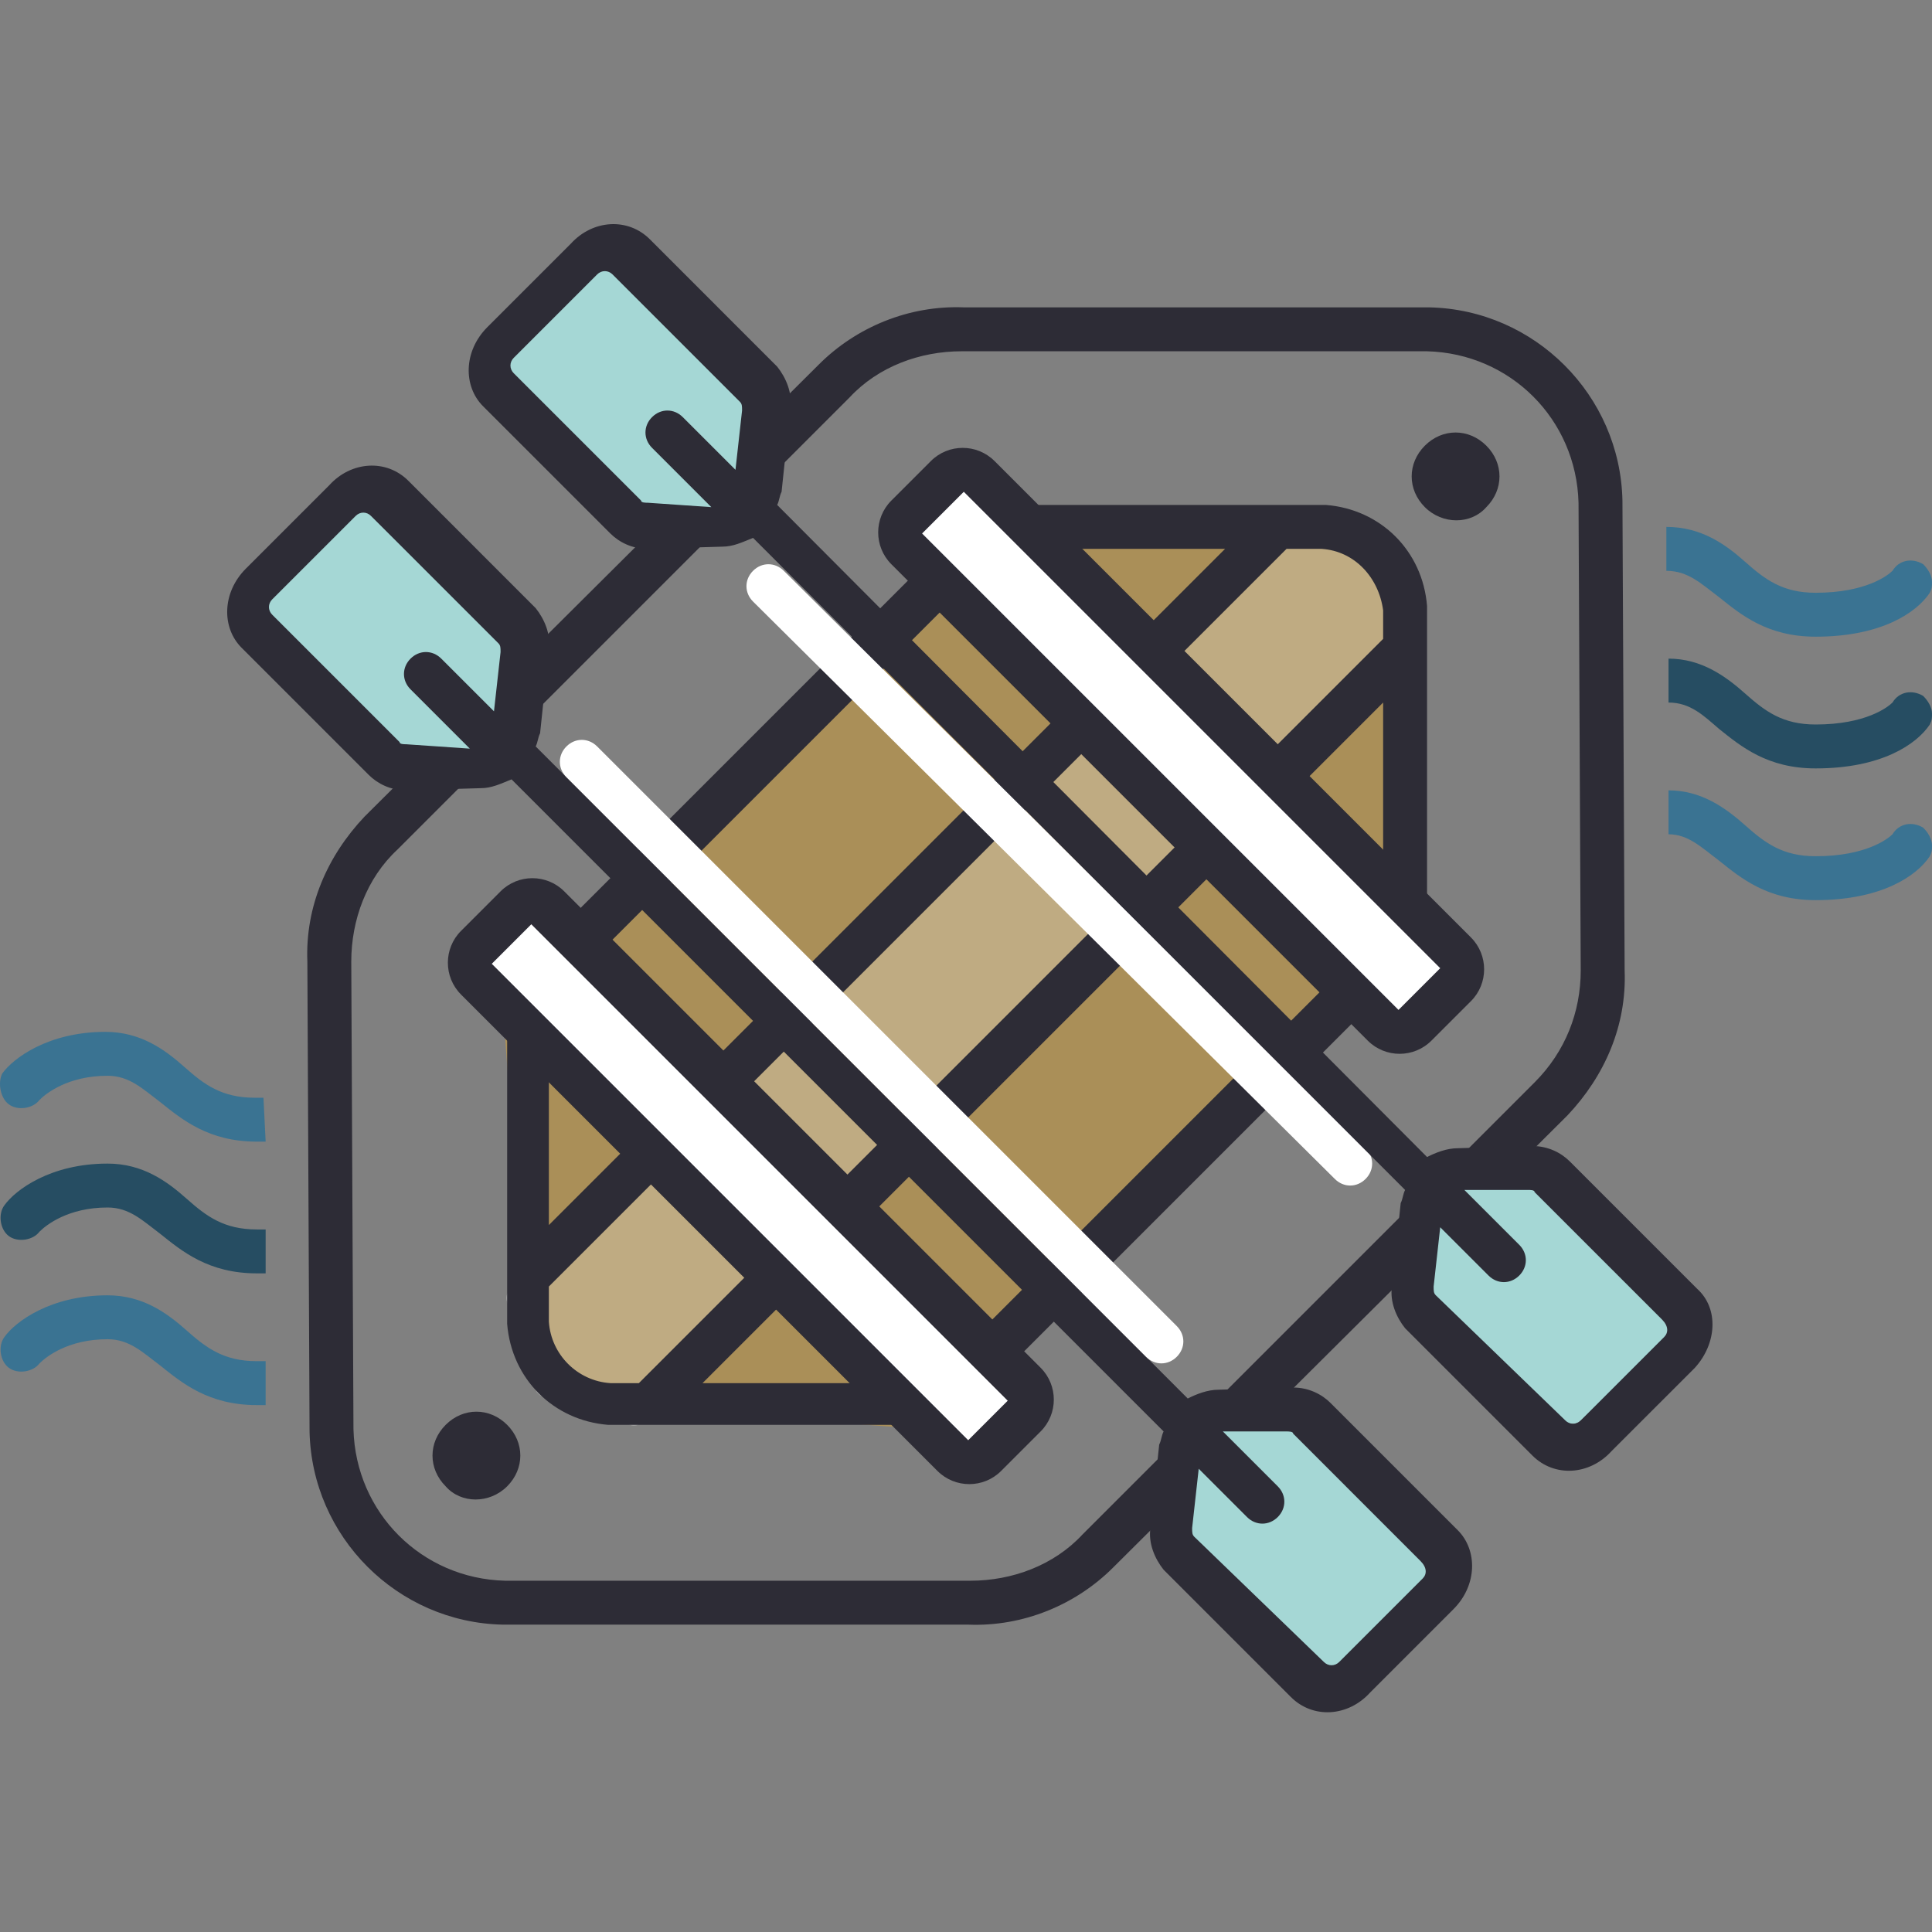 <svg width="88" height="88" viewBox="0 0 88 88" fill="none" xmlns="http://www.w3.org/2000/svg">
<rect x="0" y="0" width="88" height="88" fill="#808080" stroke="none"/>
<g opacity="0.7">
<path d="M12 50C11.9 50 11.8 50 11.6 50C10.1 50 9.3 49.4 8.4 48.6C7.5 47.8 6.4 47 4.8 47C2.2 47 0.6 48.2 0.1 48.9C-0.1 49.3 0 50 0.4 50.3C0.8 50.6 1.5 50.5 1.8 50.1C2.1 49.8 3.1 49 4.9 49C5.9 49 6.5 49.6 7.3 50.2C8.3 51 9.5 52 11.7 52C11.8 52 11.9 52 12.1 52L12 50Z" fill="#1D6D9A"/>
<path d="M12.1 62C12 62 11.8 62 11.7 62C10.2 62 9.4 61.4 8.5 60.6C7.6 59.8 6.5 59 4.9 59C2.3 59 0.7 60.2 0.2 60.9C-0.1 61.3 -5.66244e-07 62 0.4 62.3C0.8 62.6 1.5 62.5 1.8 62.1C2.1 61.8 3.1 61 4.9 61C5.9 61 6.5 61.6 7.3 62.2C8.3 63 9.5 64 11.7 64C11.8 64 12 64 12.1 64V62Z" fill="#1D6D9A"/>
<path d="M12.1 56C12 56 11.9 56 11.7 56C10.2 56 9.4 55.4 8.5 54.6C7.6 53.8 6.5 53 4.9 53C2.3 53 0.7 54.2 0.2 54.9C-0.1 55.3 -5.66244e-07 56 0.4 56.3C0.8 56.6 1.5 56.5 1.8 56.1C2.1 55.8 3.1 55 4.9 55C5.9 55 6.5 55.6 7.3 56.2C8.3 57 9.5 58 11.7 58C11.8 58 12 58 12.1 58V56Z" fill="#003755"/>
</g>
<g opacity="0.7">
<path d="M87.6 25.7C87.1 25.4 86.5 25.5 86.2 26C86 26.2 85 27 82.7 27C81.2 27 80.4 26.4 79.5 25.6C78.6 24.8 77.5 24 75.9 24V26C76.9 26 77.5 26.6 78.3 27.2C79.3 28 80.5 29 82.7 29C85.7 29 87.3 27.9 87.9 27C88 26.8 88 26.7 88 26.5C88 26.2 87.8 25.9 87.6 25.7Z" fill="#1D6D9A"/>
<path d="M87.6 37.7C87.1 37.4 86.5 37.5 86.2 38C86 38.2 85 39 82.7 39C81.2 39 80.4 38.4 79.5 37.6C78.6 36.8 77.5 36 76 36V38C76.9 38 77.5 38.6 78.3 39.2C79.3 40 80.5 41 82.7 41C85.7 41 87.3 39.9 87.9 39C88 38.8 88 38.7 88 38.5C88 38.2 87.8 37.9 87.6 37.7Z" fill="#1D6D9A"/>
<path d="M87.6 31.7C87.1 31.4 86.5 31.5 86.2 32C86 32.2 85 33 82.7 33C81.2 33 80.4 32.4 79.5 31.6C78.6 30.8 77.5 30 76 30V32C77 32 77.6 32.6 78.3 33.2C79.3 34 80.5 35 82.7 35C85.7 35 87.3 33.9 87.9 33C88 32.8 88 32.7 88 32.5C88 32.2 87.8 31.9 87.6 31.7Z" fill="#003755"/>
</g>
<path d="M37.3 16.6C39 14.9 41.4 13.9 43.9 14H65.1C69.9 14.1 73.8 18 73.9 22.8L74 44.2C74.1 46.7 73.1 49 71.4 50.8L50.7 71.4C49 73.1 46.6 74.1 44.1 74H22.9C18.1 73.9 14.2 70 14.1 65.2L14 43.8C13.9 41.3 14.9 39 16.6 37.2L37.3 16.6ZM43.8 16C41.9 16 40 16.7 38.7 18.1L18.1 38.7C16.7 40 16 41.9 16 43.8L16.1 65.1C16.2 68.9 19.2 71.9 23 72H44.2C46.1 72 48 71.3 49.3 69.9L69.9 49.3C71.3 47.9 72 46.1 72 44.2L71.9 22.9C71.8 19.1 68.8 16.1 65 16H43.8Z" fill="#2D2C36"/>
<path opacity="0.6" d="M24 60.3L23 47.2C22.9 46 23.3 44.9 24.2 44.1L44.1 24.2C44.9 23.4 46.1 23 47.2 23L60.3 24C62.3 24.2 63.8 25.7 64 27.7L65 40.8C65.1 42 64.7 43.1 63.8 43.9L43.9 63.8C43.1 64.6 41.9 65 40.8 65L27.7 64C25.7 63.8 24.2 62.3 24 60.3Z" fill="#C7993E"/>
<path opacity="0.25" d="M63.3 24.4L59.3 23.1C59.1 23 58.9 23.1 58.8 23.2L23.2 58.8C23.1 58.9 23 59.1 23.1 59.3L24.4 63.3C24.4 63.4 24.6 63.6 24.7 63.6L28.7 64.9C28.9 65 29.1 64.9 29.2 64.8L64.8 29.2C64.9 29.1 65 28.9 64.9 28.7L63.6 24.7C63.5 24.6 63.4 24.5 63.3 24.4Z" fill="white"/>
<path d="M65 40.7V27.6C64.8 25.1 62.9 23.2 60.4 23H47.3C45.8 22.9 44.4 23.4 43.4 24.4L24.5 43.3C23.5 44.3 22.9 45.8 23.1 47.2V60.3C23.3 62.8 25.2 64.7 27.7 64.9H40.8C42.3 65 43.7 64.5 44.7 63.5L63.6 44.6C64.6 43.6 65.1 42.2 65 40.7ZM25.9 44.8L44.8 25.9C45.4 25.3 46.3 25 47.1 25H55.8L25 55.8V47.1C24.9 46.2 25.3 45.4 25.9 44.8ZM25 60.2V58.6L58.6 25H60.2C61.7 25.1 62.8 26.3 63 27.8V29.1L29.1 63H27.8C26.3 62.9 25.1 61.7 25 60.2ZM62.1 43.2L43.2 62.1C42.6 62.7 41.7 63 40.9 63H32L63 32V40.9C63.1 41.8 62.7 42.6 62.1 43.2Z" fill="#2D2C36"/>
<path d="M23.5 41.3C23.9 40.9 24.5 40.9 24.9 41.3L46.6 63C47 63.4 47 64 46.6 64.4L44.8 66.2C44.4 66.6 43.8 66.6 43.4 66.2L21.7 44.6C21.3 44.2 21.3 43.6 21.7 43.2L23.5 41.3Z" fill="white"/>
<path d="M22.8 40.6C23.6 39.8 24.9 39.8 25.7 40.6L47.4 62.3C48.2 63.1 48.2 64.4 47.4 65.2L45.6 67C44.8 67.8 43.5 67.8 42.7 67L21 45.3C20.2 44.5 20.2 43.2 21 42.4L22.8 40.6ZM45.9 63.8L24.2 42.1L22.4 43.9L44.1 65.6L45.9 63.8Z" fill="#2D2C36"/>
<path d="M43.1 21.7C43.5 21.3 44.1 21.3 44.5 21.7L66.2 43.4C66.6 43.8 66.6 44.4 66.2 44.8L64.4 46.6C64 47 63.4 47 63 46.6L41.3 25C40.9 24.6 40.9 24 41.3 23.6L43.1 21.7Z" fill="white"/>
<path d="M42.4 21C43.2 20.2 44.5 20.2 45.3 21L67 42.7C67.8 43.5 67.8 44.8 67 45.6L65.2 47.4C64.4 48.2 63.1 48.2 62.3 47.4L40.6 25.7C39.8 24.9 39.8 23.6 40.6 22.8L42.4 21ZM65.6 44.1L43.9 22.4L42 24.3L63.7 46L65.6 44.1Z" fill="#2D2C36"/>
<path d="M34.3 26C34.7 25.6 35.3 25.6 35.7 26L62.2 52.3C62.6 52.7 62.6 53.3 62.2 53.7C61.8 54.1 61.2 54.1 60.8 53.7L34.3 27.4C33.9 27 33.9 26.4 34.3 26Z" fill="white"/>
<path d="M67.7 23.1C68.5 22.3 68.5 21.1 67.7 20.3C66.9 19.5 65.7 19.5 64.9 20.3C64.1 21.1 64.1 22.3 64.9 23.1C65.7 23.9 67 23.9 67.7 23.1Z" fill="#2D2C36"/>
<path d="M23.1 67.7C23.9 66.9 23.9 65.7 23.1 64.9C22.3 64.1 21.1 64.1 20.3 64.9C19.5 65.7 19.5 66.9 20.3 67.7C21 68.5 22.3 68.5 23.1 67.7Z" fill="#2D2C36"/>
<path d="M34.8 18.8L34.3 23.1C34.3 23.4 34 23.7 33.6 23.7L29.7 23.8C29.6 23.8 29.4 23.8 29.4 23.7L22.8 17C22.6 16.8 22.6 16.4 22.8 16.2L27.1 11.9C27.3 11.7 27.7 11.7 27.9 11.9L34.5 18.4C34.8 18.5 34.8 18.6 34.8 18.8Z" fill="#A5D7D5"/>
<path d="M23.3 29.8L22.9 33.8C22.9 34.1 22.6 34.3 22.2 34.3L18.5 34.4C18.4 34.4 18.2 34.4 18.2 34.3L11.9 28.1C11.7 27.9 11.7 27.6 11.9 27.4L16 23.4C16.2 23.2 16.5 23.2 16.8 23.4L23.1 29.5C23.3 29.5 23.3 29.6 23.3 29.8Z" fill="#A5D7D5"/>
<path d="M54.1 69.6L54.5 65.6C54.5 65.3 54.8 65.1 55.1 65.1L58.6 65C58.7 65 58.9 65 58.9 65.1L64.9 71.2C65.1 71.4 65.1 71.7 64.9 71.9L61 75.9C60.8 76.1 60.5 76.1 60.3 75.9L54.2 69.9C54.1 69.8 54.1 69.7 54.1 69.6Z" fill="#A5D7D5"/>
<path d="M64.8 58.5L65.2 54.6C65.2 54.3 65.5 54.1 65.9 54.1L69.6 54C69.7 54 69.9 54 69.9 54.1L76.2 60.1C76.4 60.3 76.4 60.6 76.2 60.8L72 64.7C71.8 64.9 71.5 64.9 71.2 64.7L64.8 58.8C64.8 58.7 64.8 58.6 64.8 58.5Z" fill="#A5D7D5"/>
<path d="M60.6 63.9C60.2 63.499 59.6 63.2 58.9 63.2L55.5 63.3C55 63.3 54.5 63.499 54.1 63.7L24.4 33.999C24.5 33.8 24.5 33.599 24.6 33.4L25 29.599C25.1 28.899 24.8 28.2 24.4 27.7L18.6 21.899C17.6 20.899 16 21 15 22.099L11.2 25.899C10.1 27 10.1 28.599 11 29.5L16.8 35.3C17.2 35.7 17.8 35.999 18.5 35.999L21.9 35.9C22.4 35.9 22.8 35.7 23.3 35.499L53 65.2C52.9 65.4 52.9 65.6 52.8 65.799L52.4 69.6C52.3 70.299 52.6 70.999 53 71.499L58.8 77.299C59.8 78.299 61.4 78.2 62.4 77.1L66.2 73.299C67.3 72.2 67.3 70.6 66.4 69.7L60.6 63.9ZM18.5 33.9C18.4 33.9 18.2 33.9 18.2 33.8L12.4 28C12.2 27.799 12.2 27.5 12.4 27.299L16.2 23.5C16.4 23.299 16.7 23.299 16.9 23.5L22.7 29.299C22.8 29.399 22.8 29.5 22.8 29.7L22.5 32.4L20.1 30C19.7 29.599 19.1 29.599 18.7 30C18.3 30.399 18.3 31 18.7 31.399L21.4 34.099L18.5 33.9ZM64.8 71.9L61 75.7C60.8 75.9 60.5 75.9 60.3 75.7L54.4 69.999C54.3 69.9 54.3 69.799 54.3 69.6L54.6 66.9L56.8 69.1C57.2 69.499 57.8 69.499 58.2 69.1C58.6 68.7 58.6 68.1 58.2 67.7L55.7 65.2H58.6C58.7 65.2 58.9 65.2 58.9 65.299L64.7 71.1C65 71.4 65 71.7 64.8 71.9Z" fill="#2D2C36"/>
<path d="M77.3 58.7L71.5 52.9C71.1 52.499 70.5 52.2 69.8 52.2L66.4 52.3C65.9 52.3 65.4 52.499 65 52.7L35.4 23C35.5 22.799 35.5 22.599 35.6 22.399L36 18.599C36.1 17.899 35.8 17.2 35.4 16.7L29.6 10.899C28.6 9.9 27 10 26 11.1L22.2 14.899C21.1 15.999 21.1 17.599 22 18.5L27.8 24.299C28.2 24.7 28.8 25 29.5 25L32.9 24.899C33.4 24.899 33.8 24.7 34.3 24.5L64 54.2C63.9 54.4 63.9 54.599 63.8 54.8L63.4 58.599C63.3 59.3 63.6 59.999 64 60.499L69.8 66.299C70.8 67.299 72.4 67.2 73.4 66.1L77.2 62.3C78.2 61.2 78.3 59.599 77.3 58.7ZM29.5 22.899C29.4 22.899 29.2 22.899 29.2 22.799L23.4 17C23.2 16.799 23.2 16.5 23.4 16.299L27.2 12.499C27.4 12.3 27.7 12.3 27.9 12.499L33.7 18.299C33.8 18.399 33.8 18.5 33.8 18.7L33.5 21.399L31.1 19C30.7 18.599 30.1 18.599 29.7 19C29.3 19.399 29.3 20 29.7 20.399L32.4 23.099L29.5 22.899ZM75.8 60.9L72 64.7C71.8 64.9 71.5 64.9 71.3 64.7L65.4 58.999C65.3 58.9 65.3 58.8 65.3 58.599L65.6 55.9L67.8 58.099C68.2 58.499 68.8 58.499 69.2 58.099C69.6 57.7 69.6 57.099 69.2 56.7L66.7 54.2H69.6C69.7 54.2 69.9 54.2 69.9 54.3L75.7 60.099C76 60.4 76 60.7 75.8 60.9Z" fill="#2D2C36"/>
<path d="M25.8 34C26.2 33.6 26.8 33.6 27.2 34L53.6 60.4C54 60.8 54 61.4 53.6 61.8C53.2 62.2 52.6 62.2 52.2 61.8L25.8 35.4C25.4 35 25.4 34.4 25.8 34Z" fill="white"/>
</svg>
